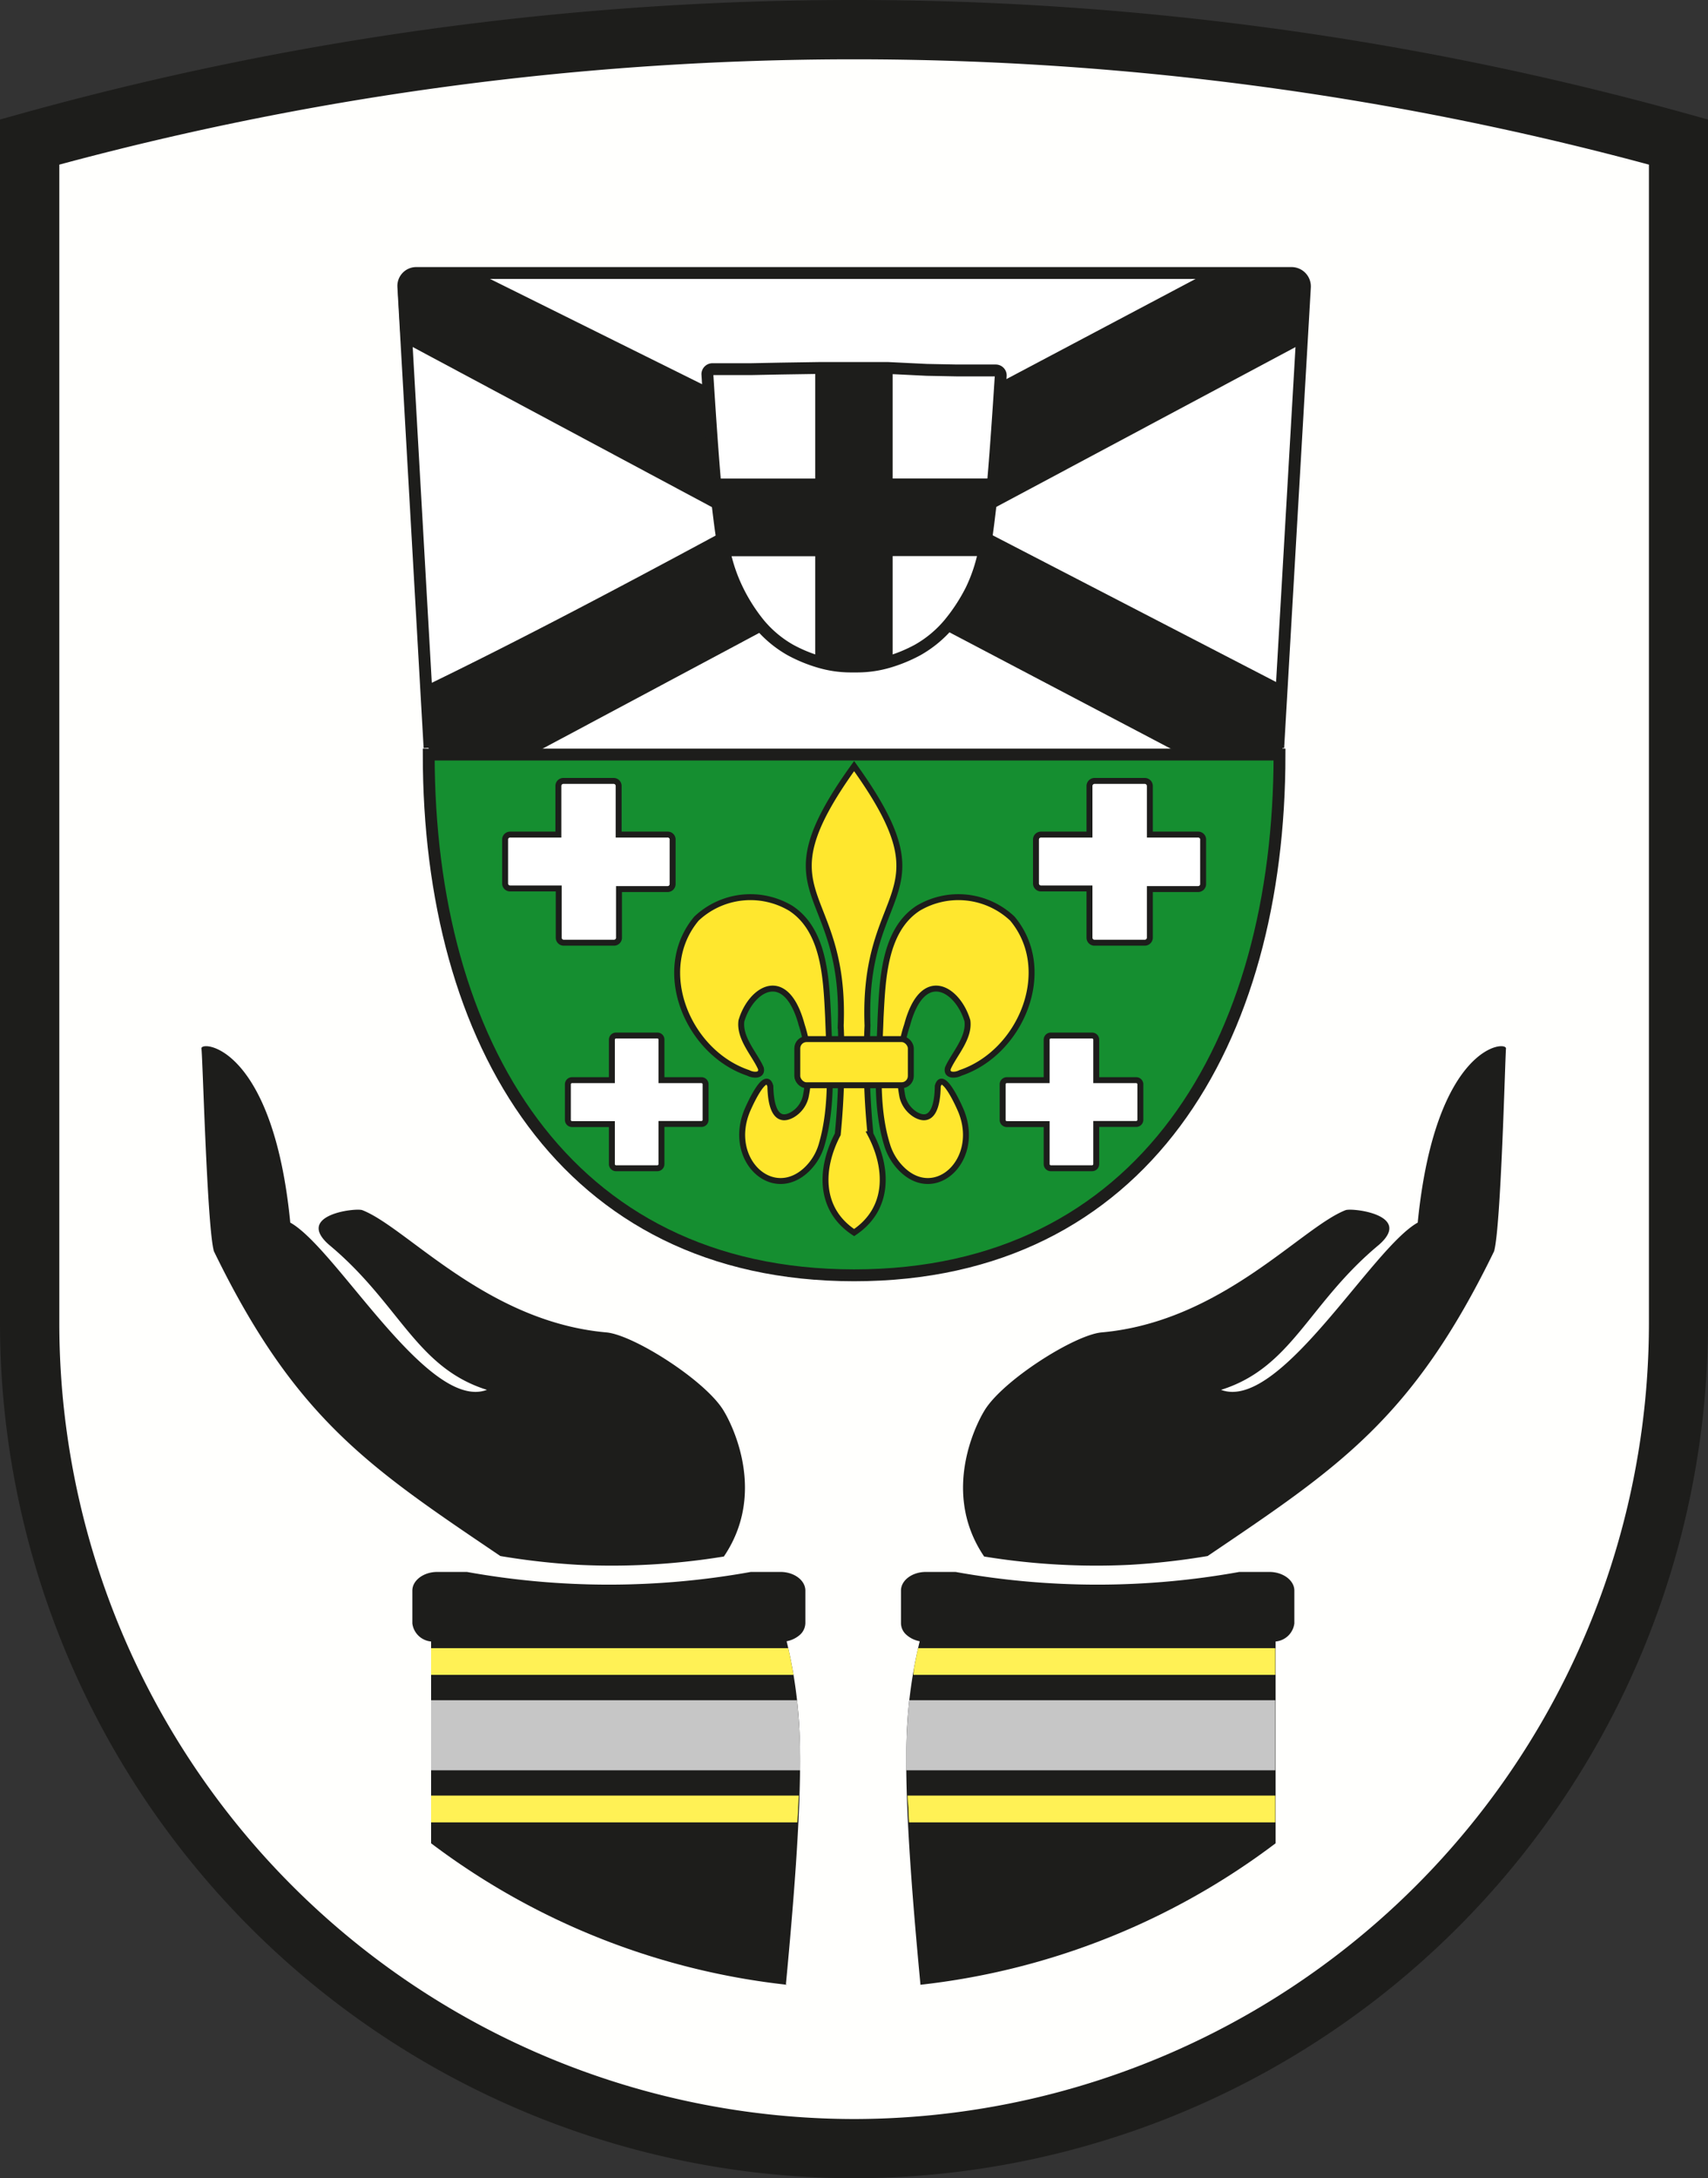 <svg xmlns="http://www.w3.org/2000/svg" viewBox="0 0 143.98 183.51"><rect x="0" y="0" width="143.98" height="183.51" fill="#333333" stroke="none"/><defs><style>.cls-1{fill:#fffffd;}.cls-2,.cls-8{fill:#1d1d1b;}.cls-3{fill:#158e30;}.cls-3,.cls-4,.cls-5,.cls-6,.cls-7,.cls-9{stroke:#1d1d1b;stroke-miterlimit:10;}.cls-3,.cls-5,.cls-6,.cls-8,.cls-9{fill-rule:evenodd;}.cls-4,.cls-5,.cls-9{fill:#fff;}.cls-5,.cls-6,.cls-7{stroke-width:0.5px;}.cls-6,.cls-7{fill:#ffe72e;}.cls-10{fill:#fff155;}.cls-11{fill:#c6c6c6;}</style></defs><g id="Ebene_2" data-name="Ebene 2"><g id="Ebene_1-2" data-name="Ebene 1"><path class="cls-1" d="M72,181h0A69.49,69.49,0,0,1,2.5,111.53V12a259.69,259.69,0,0,1,139,0v99.56A69.49,69.49,0,0,1,72,181Z"></path><path class="cls-2" d="M72,183.51a72.07,72.07,0,0,1-72-72V10.07l1.83-.51a262.19,262.19,0,0,1,140.31,0l1.84.51V111.52A72.07,72.07,0,0,1,72,183.51ZM5,13.87v97.65a67.06,67.06,0,0,0,67,67h0a67.07,67.07,0,0,0,67-67V13.87a257.4,257.4,0,0,0-134,0Z"></path><path class="cls-3" d="M107.86,63.57c0,24.23-11.48,43.87-35.86,43.87S36.14,87.8,36.14,63.57Z"></path><path class="cls-4" d="M36.21,63,34,24.16A1.09,1.09,0,0,1,35.06,23h73.81a1.13,1.13,0,0,1,1.13,1.2L107.75,63"></path><path class="cls-5" d="M101,70.31H96.93V66.22a.43.43,0,0,0-.43-.43H92.27a.43.43,0,0,0-.43.43v4.09H87.75a.42.42,0,0,0-.42.42v3.7a.42.42,0,0,0,.42.42h4.09V79a.42.42,0,0,0,.43.42H96.5a.43.43,0,0,0,.43-.42v-4.1H101a.42.42,0,0,0,.42-.42v-3.7A.42.42,0,0,0,101,70.31Z"></path><path class="cls-5" d="M56.24,70.31H52.15V66.22a.42.42,0,0,0-.42-.43H47.49a.42.42,0,0,0-.42.43v4.09H43a.42.42,0,0,0-.42.42v3.7a.42.42,0,0,0,.42.42h4.1V79a.42.42,0,0,0,.42.42h4.24a.42.42,0,0,0,.42-.42v-4.1h4.09a.42.42,0,0,0,.43-.42v-3.7A.42.42,0,0,0,56.24,70.31Z"></path><path class="cls-5" d="M95.78,91H92.41V87.59a.35.35,0,0,0-.35-.35H88.58a.35.35,0,0,0-.35.35V91H84.86a.35.35,0,0,0-.34.35v3a.35.35,0,0,0,.34.35h3.37v3.37a.35.35,0,0,0,.35.35h3.48a.35.35,0,0,0,.35-.35V94.69h3.37a.35.35,0,0,0,.35-.35v-3A.35.35,0,0,0,95.78,91Z"></path><path class="cls-5" d="M59.13,91H55.76V87.59a.34.34,0,0,0-.35-.35H51.93a.35.35,0,0,0-.35.35V91H48.21a.35.35,0,0,0-.34.35v3a.35.35,0,0,0,.34.35h3.37v3.37a.35.35,0,0,0,.35.35h3.48a.35.35,0,0,0,.35-.35V94.69h3.37a.35.35,0,0,0,.35-.35v-3A.35.35,0,0,0,59.13,91Z"></path><path class="cls-6" d="M72,103.84c3-2,2.88-5.42,1.38-8.28a62.16,62.16,0,0,1-.25-9.16c-.47-12.06,7-10.55-1.13-21.86-8.15,11.31-.66,9.8-1.13,21.86a65,65,0,0,1-.25,9.16C69.12,98.42,69,101.87,72,103.84Z"></path><path class="cls-6" d="M67.91,92.43a2.41,2.41,0,0,1-1.11,1.48c-1.38.78-1.83-.66-1.86-2.4-.41-1.5-1.87,1.83-2,2.17-1.59,4.07,2.18,7.58,5.06,4.85a4.7,4.7,0,0,0,1.26-2.08c1-3.4.67-7.21.55-10.72-.16-3.15-.26-7.32-3.15-9.21a6.63,6.63,0,0,0-7.95.87h0c-3.64,4.35-.73,11.29,4.37,13,.41.22,1.21.27,1.06-.39-.51-1.17-1.84-2.53-1.64-4,.8-2.7,3.75-4.58,5.08.34A11.81,11.81,0,0,1,67.91,92.43Z"></path><path class="cls-6" d="M76.08,92.43a2.45,2.45,0,0,0,1.11,1.48c1.38.78,1.84-.66,1.86-2.4.41-1.5,1.87,1.83,2,2.17,1.59,4.07-2.18,7.58-5,4.85a4.81,4.81,0,0,1-1.27-2.08c-1.05-3.4-.66-7.21-.55-10.72.17-3.15.27-7.32,3.16-9.21a6.63,6.63,0,0,1,7.95.87h0c3.63,4.35.72,11.29-4.38,13-.41.22-1.21.27-1.06-.39.51-1.17,1.84-2.53,1.65-4-.8-2.7-3.76-4.58-5.08.34A12,12,0,0,0,76.08,92.43Z"></path><rect class="cls-7" x="67.21" y="87.54" width="9.57" height="3.89" rx="0.78"></rect><path class="cls-8" d="M108.41,57.89,81.56,44l28.6-15.27.25-4.33A1.51,1.51,0,0,0,109,22.76h-6.82L72,38.73l-32.24-16H35a1.48,1.48,0,0,0-1.47,1.59l.26,4.38L62.4,44c-9.73,5.26-18.7,10-26.84,13.93l.26,4.27a1.47,1.47,0,0,0,1.46,1.41h7.45L72,49.05,99.62,63.56h8.46Z"></path><path class="cls-9" d="M83.93,31.21H82.49l-.81,0-1,0-2.55-.05L74.83,31,72,31l-2.85,0-3.3.05-2.55.05-1,0-.82,0H60.05a.43.43,0,0,0-.42.42,0,0,0,0,0,0,0s.54,8.69.81,10.6c.14,1,.25,2.21.48,3.52a13.84,13.84,0,0,0,1.19,3.92A14.87,14.87,0,0,0,64,52.56a9.49,9.49,0,0,0,2.63,2.2,12.38,12.38,0,0,0,2.42,1,9.32,9.32,0,0,0,2.61.39h.65a9.39,9.39,0,0,0,2.62-.39,12.64,12.64,0,0,0,2.42-1A9.64,9.64,0,0,0,80,52.56a15.31,15.31,0,0,0,1.87-2.86,13.54,13.54,0,0,0,1.2-3.92c.22-1.31.34-2.57.47-3.52.27-1.91.82-10.6.82-10.6v0A.42.42,0,0,0,83.93,31.21Z"></path><path class="cls-8" d="M83.72,40.31H75.25V31H68.72v9.32H60.25c.1,1.09.22,2.22.38,3.4s.32,2.13.51,3.14h7.58v8.82a11.12,11.12,0,0,0,6.53,0V46.85h7.59c.15-.78.29-1.59.41-2.42C83.47,43,83.62,41.62,83.72,40.31Z"></path><path class="cls-2" d="M66.25,167.17c1-10.54,1.31-16.72,1.16-20.9a39.72,39.72,0,0,0-1.1-8,2.37,2.37,0,0,0,1.13-.55,1.36,1.36,0,0,0,.45-1V134c0-.86-.94-1.57-2.1-1.57h-2.5a67.43,67.43,0,0,1-23.93,0h-2.5c-1.15,0-2.1.71-2.1,1.57v2.77a1.75,1.75,0,0,0,1.58,1.52l0,17a60.77,60.77,0,0,0,30,11.92Z"></path><path class="cls-10" d="M66.89,141.1H36.34v-2.25H66.45c.08.36.16.73.23,1.1S66.83,140.73,66.89,141.1Z"></path><path class="cls-10" d="M67.21,153.53H36.34v-2.26h31l-.06,1C67.28,152.71,67.24,153.12,67.21,153.53Z"></path><path class="cls-11" d="M67.45,149.14H36.34v-5.9H67.19c.09.85.16,1.76.21,2.71C67.45,147.07,67.47,148.13,67.45,149.14Z"></path><path class="cls-2" d="M77.59,167.17c-1-10.54-1.31-16.72-1.16-20.9a39.72,39.72,0,0,1,1.1-8,2.33,2.33,0,0,1-1.13-.55,1.32,1.32,0,0,1-.45-1V134c0-.86.94-1.57,2.1-1.57h2.5a67.37,67.37,0,0,0,23.92,0H107c1.16,0,2.11.71,2.11,1.57v2.77a1.75,1.75,0,0,1-1.58,1.52l0,17a60.77,60.77,0,0,1-29.95,11.92Z"></path><path class="cls-10" d="M77,141.1H107.5v-2.25H77.39c-.08.36-.16.73-.23,1.1S77,140.73,77,141.1Z"></path><path class="cls-10" d="M76.63,153.53H107.5v-2.26h-31c0,.34.05.68.07,1S76.59,153.12,76.63,153.53Z"></path><path class="cls-11" d="M76.38,149.14H107.5v-5.9H76.65c-.09.85-.16,1.76-.21,2.71C76.38,147.07,76.37,148.13,76.38,149.14Z"></path><path class="cls-2" d="M42.18,131.09c-11-7.44-17.26-11.51-24.15-25.68-.58-2.09-.94-16.36-1.05-17.07S23,88,24.47,103c3.9,2.17,11.62,15.94,16.58,14.09-6-1.88-7.36-7.27-13.3-12.21-2.92-2.54,2.25-3.14,2.79-2.93,3.76,1.46,10.46,9.4,20.57,10.3,2.3.2,8.43,4.1,9.91,6.63,0,0,4,6.35,0,12.25a58.55,58.55,0,0,1-12.29.7A60.4,60.4,0,0,1,42.18,131.09Z"></path><path class="cls-2" d="M101.8,131.09c11-7.44,17.26-11.51,24.15-25.68.58-2.09.93-16.36,1-17.07S121,88,119.51,103c-3.9,2.17-11.63,15.94-16.58,14.09,6-1.88,7.35-7.27,13.3-12.21,2.92-2.54-2.25-3.14-2.8-2.93-3.75,1.46-10.45,9.4-20.56,10.3-2.3.2-8.43,4.1-9.91,6.63,0,0-4,6.35,0,12.25a58.51,58.51,0,0,0,12.29.7A60.4,60.4,0,0,0,101.8,131.09Z"></path></g></g></svg>